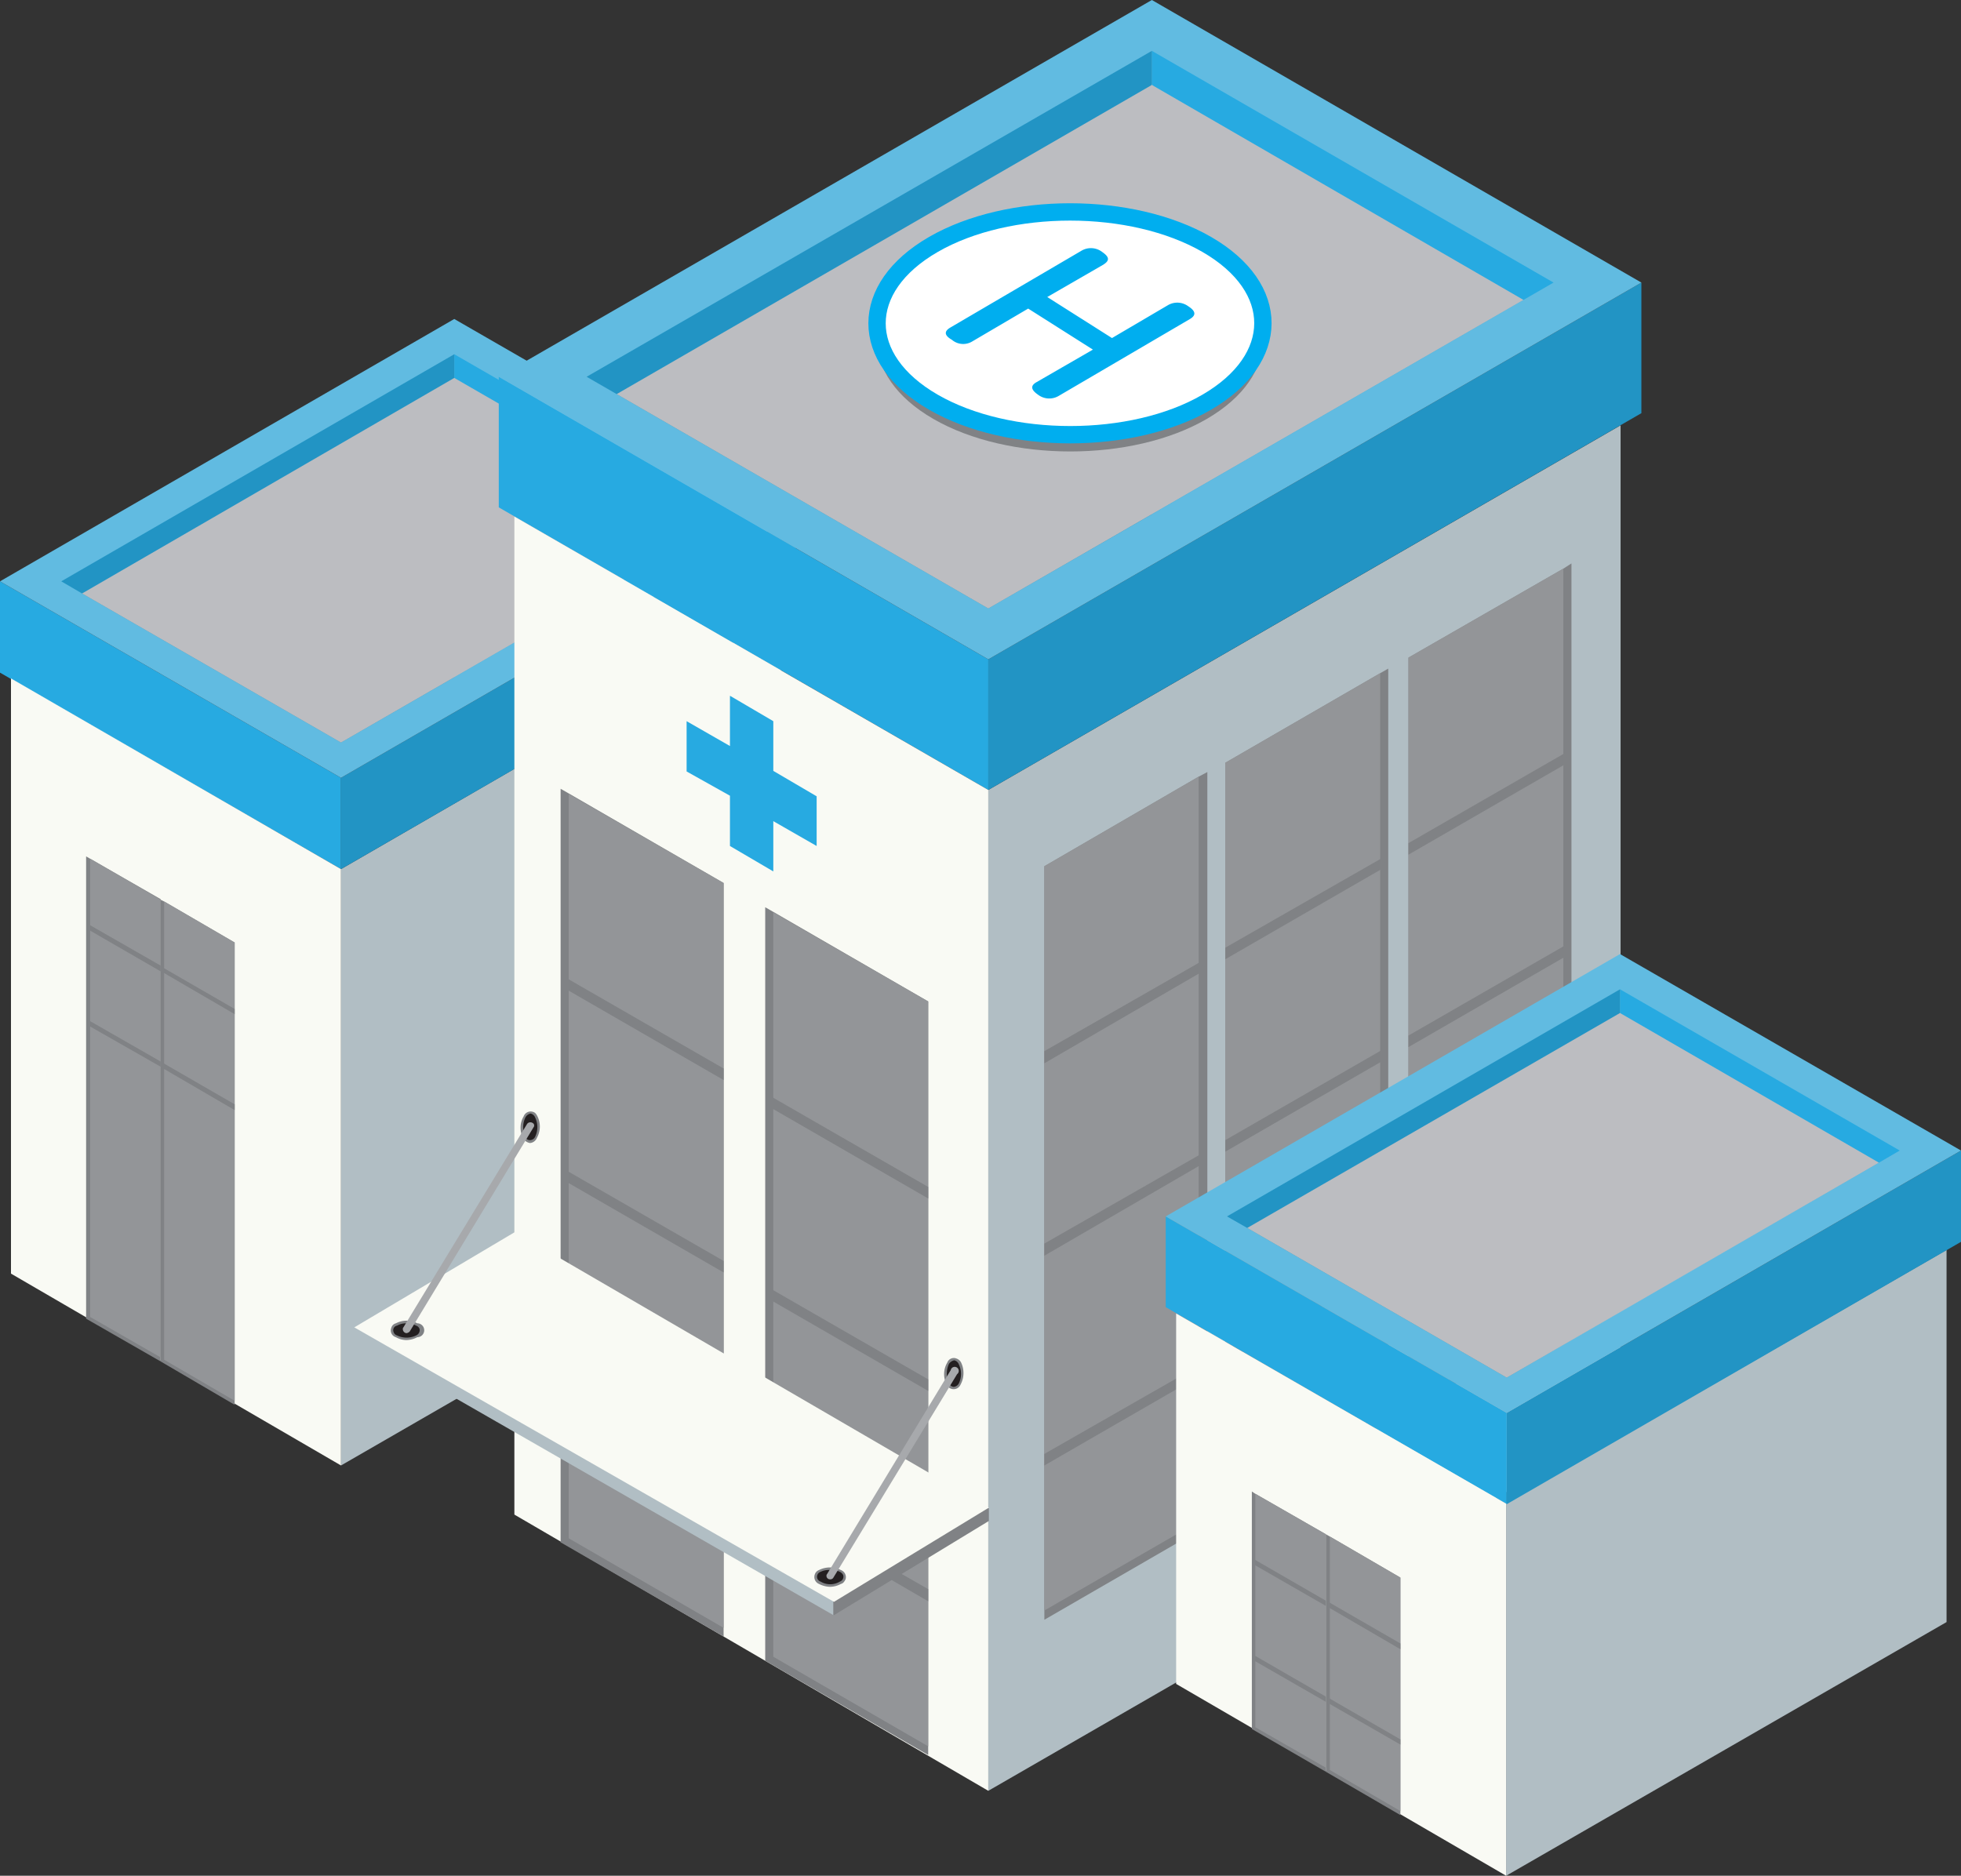 <svg id="Layer_1" data-name="Layer 1" xmlns="http://www.w3.org/2000/svg" viewBox="0 0 339.3 324.6"><rect x="0" y="0" width="339.3" height="324.6" fill="#333333" stroke="none"/><defs><style>.cls-1{fill:#b1bec4;}.cls-2{fill:#2294c4;}.cls-3{fill:#27aae1;}.cls-4{fill:#f9faf4;}.cls-5{fill:#61bbe1;}.cls-6{fill:#fcfdf8;}.cls-7{fill:#bcbdc1;}.cls-8{fill:#808285;}.cls-9{fill:#939598;}.cls-10{fill:#fff;stroke:#00aeef;stroke-miterlimit:10;stroke-width:3px;}.cls-11{fill:#00aeef;}.cls-12{fill:#231f20;}.cls-13{fill:#a7a9ac;}</style></defs><g id="Group_1413" data-name="Group 1413"><g id="Group_1374" data-name="Group 1374"><g id="Group_1366" data-name="Group 1366"><path id="Path_2259" data-name="Path 2259" class="cls-1" d="M59,150.4l76.1-44V209.7L59,253.6Z"/><path id="Path_2260" data-name="Path 2260" class="cls-2" d="M59,134.6l78.6-45.4V105L59,150.4Z"/><path id="Path_2261" data-name="Path 2261" class="cls-3" d="M0,100.6l59,34v15.8l-59-34Z"/><path id="Path_2262" data-name="Path 2262" class="cls-4" d="M1.9,117.4l57.1,33V253.6L1.9,220.4Z"/><path id="Path_2263" data-name="Path 2263" class="cls-5" d="M0,100.6,78.6,55.2l59,34L59,134.6Z"/><path id="Path_2264" data-name="Path 2264" class="cls-6" d="M17.7,100.6,78.6,65.4,120,89.2,59,124.4Z"/><path id="Path_2265" data-name="Path 2265" class="cls-3" d="M127,89.2,78.6,61.3v55.9l44.9-25.9Z"/><path id="Path_2266" data-name="Path 2266" class="cls-2" d="M78.6,61.3l-68,39.3,3.6,2.1L59,128.5l19.6-11.3V61.3Z"/><path id="Path_2267" data-name="Path 2267" class="cls-7" d="M123.5,91.3,59,128.5,14.2,102.7,78.6,65.4Z"/></g><g id="Group_1373" data-name="Group 1373"><g id="Group_1369" data-name="Group 1369"><path id="Path_2268" data-name="Path 2268" class="cls-8" d="M14.9,148.2v80l12.9,7.4v-80l-12.2-7Z"/><path id="Path_2269" data-name="Path 2269" class="cls-9" d="M15.6,148.6v79.3l12.2,7V155.7Z"/><g id="Group_1367" data-name="Group 1367"><path id="Path_2270" data-name="Path 2270" class="cls-8" d="M27.8,168.1v-1L15.4,160l-.4.7Z"/></g><g id="Group_1368" data-name="Group 1368"><path id="Path_2271" data-name="Path 2271" class="cls-8" d="M27.8,184.6v-.9l-12.4-7.1-.4.7Z"/></g></g><g id="Group_1372" data-name="Group 1372"><path id="Path_2272" data-name="Path 2272" class="cls-8" d="M27.8,155.7v79.9l12.8,7.5v-80L28.4,156Z"/><path id="Path_2273" data-name="Path 2273" class="cls-9" d="M28.4,156v79.3l12.2,7.1V163.1Z"/><g id="Group_1370" data-name="Group 1370"><path id="Path_2274" data-name="Path 2274" class="cls-8" d="M40.6,175.5v-.9l-12.3-7.1-.4.6Z"/></g><g id="Group_1371" data-name="Group 1371"><path id="Path_2275" data-name="Path 2275" class="cls-8" d="M40.6,192.1v-1L28.3,184l-.4.7Z"/></g></g></g></g><path id="Path_2276" data-name="Path 2276" class="cls-1" d="M171,136.7,280.4,73.6V246.8L171,309.9Z"/><path id="Path_2277" data-name="Path 2277" class="cls-2" d="M171,114.1,284,48.9V71.5L171,136.7Z"/><path id="Path_2278" data-name="Path 2278" class="cls-3" d="M86.3,65.2,171,114.1v22.6L86.3,87.8Z"/><path id="Path_2279" data-name="Path 2279" class="cls-4" d="M89,89.4l82,47.3V309.9L89,262.1Z"/><path id="Path_2280" data-name="Path 2280" class="cls-5" d="M86.3,65.2,199.3,0,284,48.9,171,114.1Z"/><path id="Path_2281" data-name="Path 2281" class="cls-6" d="M111.7,65.2l87.6-50.6,59.3,34.3L171,99.5Z"/><path id="Path_2282" data-name="Path 2282" class="cls-3" d="M268.8,48.9,199.3,8.8V89l64.3-37.1Z"/><path id="Path_2283" data-name="Path 2283" class="cls-2" d="M199.3,8.8,101.5,65.2l5.2,3L171,105.3,199.3,89V8.8Z"/><path id="Path_2284" data-name="Path 2284" class="cls-7" d="M263.6,51.9,171,105.3,106.7,68.2l92.6-53.5Z"/><path id="Path_2285" data-name="Path 2285" class="cls-8" d="M161.5,72.5c-13-7.5-13-19.8,0-27.3s34.3-7.5,47.3,0,12.9,19.8,0,27.3S174.5,80,161.5,72.5Z"/><path id="Path_2286" data-name="Path 2286" class="cls-10" d="M161.5,69.6c-13-7.5-13-19.8,0-27.3s34.3-7.5,47.3,0,12.9,19.8,0,27.3S174.5,77.1,161.5,69.6Z"/><g id="Group_1375" data-name="Group 1375"><path id="Path_2287" data-name="Path 2287" class="cls-11" d="M177.9,53.4l-9.7,5.7a3,3,0,0,1-3.5-.3c-1.4-.8-1.3-1.5-.3-2.1l22.7-13.3a3.2,3.2,0,0,1,3.6.2c1.3.9,1.3,1.5.2,2.2l-9.7,5.6,11.2,7.1,9.7-5.7a3.2,3.2,0,0,1,3.5.2c1.4.9,1.3,1.6.3,2.2L183.2,68.5a3.2,3.2,0,0,1-3.6-.2c-1.3-.9-1.3-1.6-.2-2.2l9.7-5.6Z"/></g><g id="Group_1379" data-name="Group 1379"><path id="Path_2288" data-name="Path 2288" class="cls-8" d="M208.9,133.6V264l-28.2,16.3V149.9l26.7-15.5Z"/><path id="Path_2289" data-name="Path 2289" class="cls-9" d="M207.4,134.4V263.3l-26.7,15.4V149.9Z"/><g id="Group_1376" data-name="Group 1376"><path id="Path_2290" data-name="Path 2290" class="cls-8" d="M180.7,184v-2.1l27.1-15.5.8,1.4Z"/></g><g id="Group_1377" data-name="Group 1377"><path id="Path_2291" data-name="Path 2291" class="cls-8" d="M180.7,217.3v-2.1l27.1-15.5.8,1.4Z"/></g><g id="Group_1378" data-name="Group 1378"><path id="Path_2292" data-name="Path 2292" class="cls-8" d="M180.7,253.6v-2l27.1-15.5.8,1.4Z"/></g></g><g id="Group_1383" data-name="Group 1383"><path id="Path_2293" data-name="Path 2293" class="cls-8" d="M132.4,157V287.4l28.2,16.3V173.3l-26.8-15.5Z"/><path id="Path_2294" data-name="Path 2294" class="cls-9" d="M133.8,157.9V286.7l26.8,15.5V173.3Z"/><g id="Group_1380" data-name="Group 1380"><path id="Path_2295" data-name="Path 2295" class="cls-8" d="M160.6,207.4v-2l-27.1-15.6-.8,1.5Z"/></g><g id="Group_1381" data-name="Group 1381"><path id="Path_2296" data-name="Path 2296" class="cls-8" d="M160.6,240.7v-2l-27.1-15.6-.8,1.5Z"/></g><g id="Group_1382" data-name="Group 1382"><path id="Path_2297" data-name="Path 2297" class="cls-8" d="M160.6,277.1V275l-27.1-15.5-.8,1.4Z"/></g></g><g id="Group_1387" data-name="Group 1387"><path id="Path_2298" data-name="Path 2298" class="cls-8" d="M97,136.5V266.9l28.2,16.3V152.8L98.4,137.3Z"/><path id="Path_2299" data-name="Path 2299" class="cls-9" d="M98.4,137.4V266.2l26.8,15.5V152.8Z"/><g id="Group_1384" data-name="Group 1384"><path id="Path_2300" data-name="Path 2300" class="cls-8" d="M125.2,186.9v-2L98.1,169.3l-.8,1.5Z"/></g><g id="Group_1385" data-name="Group 1385"><path id="Path_2301" data-name="Path 2301" class="cls-8" d="M125.2,220.2v-2L98.1,202.6l-.8,1.5Z"/></g><g id="Group_1386" data-name="Group 1386"><path id="Path_2302" data-name="Path 2302" class="cls-8" d="M125.2,256.6v-2.1L98.1,239l-.8,1.4Z"/></g></g><g id="Group_1391" data-name="Group 1391"><path id="Path_2303" data-name="Path 2303" class="cls-8" d="M240.2,115.7V246L212,262.4V132l26.8-15.5Z"/><path id="Path_2304" data-name="Path 2304" class="cls-9" d="M238.8,116.5V245.3L212,260.8V132Z"/><g id="Group_1388" data-name="Group 1388"><path id="Path_2305" data-name="Path 2305" class="cls-8" d="M212,166v-2l27.1-15.5.8,1.4Z"/></g><g id="Group_1389" data-name="Group 1389"><path id="Path_2306" data-name="Path 2306" class="cls-8" d="M212,199.3v-2l27.1-15.6.8,1.5Z"/></g><g id="Group_1390" data-name="Group 1390"><path id="Path_2307" data-name="Path 2307" class="cls-8" d="M212,235.7v-2l27.1-15.6.8,1.5Z"/></g></g><g id="Group_1395" data-name="Group 1395"><path id="Path_2308" data-name="Path 2308" class="cls-8" d="M271.9,97.5V227.9l-28.2,16.3V113.8l26.8-15.4Z"/><path id="Path_2309" data-name="Path 2309" class="cls-9" d="M270.5,98.4V227.2l-26.8,15.5V113.8Z"/><g id="Group_1392" data-name="Group 1392"><path id="Path_2310" data-name="Path 2310" class="cls-8" d="M243.7,147.9v-2l27.1-15.6.8,1.5Z"/></g><g id="Group_1393" data-name="Group 1393"><path id="Path_2311" data-name="Path 2311" class="cls-8" d="M243.7,181.2v-2l27.1-15.6.8,1.5Z"/></g><g id="Group_1394" data-name="Group 1394"><path id="Path_2312" data-name="Path 2312" class="cls-8" d="M243.7,217.6v-2L270.8,200l.8,1.5Z"/></g></g><g id="Group_1404" data-name="Group 1404"><g id="Group_1396" data-name="Group 1396"><path id="Path_2313" data-name="Path 2313" class="cls-1" d="M260.6,260.2l76.2-43.9v64.4l-76.2,43.9Z"/><path id="Path_2314" data-name="Path 2314" class="cls-2" d="M260.7,244.5l78.6-45.4v15.8l-78.6,45.4Z"/><path id="Path_2315" data-name="Path 2315" class="cls-3" d="M201.7,210.5l59,34v15.8l-59-34.1Z"/><path id="Path_2316" data-name="Path 2316" class="cls-4" d="M203.5,227.3l57.1,32.9v64.4l-57.1-33.2Z"/><path id="Path_2317" data-name="Path 2317" class="cls-5" d="M201.7,210.5l78.6-45.4,59,34-78.6,45.4Z"/><path id="Path_2318" data-name="Path 2318" class="cls-6" d="M219.3,210.5l61-35.2,41.3,23.8-60.9,35.2Z"/><path id="Path_2319" data-name="Path 2319" class="cls-3" d="M328.7,199.1l-48.4-27.9V227l44.8-25.8Z"/><path id="Path_2320" data-name="Path 2320" class="cls-2" d="M280.3,171.2l-68,39.3,3.5,2,44.9,25.9L280.3,227V171.2Z"/><path id="Path_2321" data-name="Path 2321" class="cls-7" d="M325.1,201.2l-64.4,37.2-44.9-25.9,64.5-37.2Z"/></g><g id="Group_1403" data-name="Group 1403"><g id="Group_1399" data-name="Group 1399"><path id="Path_2322" data-name="Path 2322" class="cls-8" d="M216.6,258.1v41.1l12.8,7.4V265.5l-12.2-7Z"/><path id="Path_2323" data-name="Path 2323" class="cls-9" d="M217.2,258.5v40.4l12.2,7V265.5Z"/><g id="Group_1397" data-name="Group 1397"><path id="Path_2324" data-name="Path 2324" class="cls-8" d="M229.4,277.9V277l-12.3-7.1-.4.7Z"/></g><g id="Group_1398" data-name="Group 1398"><path id="Path_2325" data-name="Path 2325" class="cls-8" d="M229.4,294.5v-.9l-12.3-7.1-.4.7Z"/></g></g><g id="Group_1402" data-name="Group 1402"><path id="Path_2326" data-name="Path 2326" class="cls-8" d="M229.4,265.5v41.1l12.9,7.5V273l-12.2-7.1Z"/><path id="Path_2327" data-name="Path 2327" class="cls-9" d="M230.1,265.9v40.4l12.2,7.1V273Z"/><g id="Group_1400" data-name="Group 1400"><path id="Path_2328" data-name="Path 2328" class="cls-8" d="M242.3,285.4v-1L230,277.3l-.4.7Z"/></g><g id="Group_1401" data-name="Group 1401"><path id="Path_2329" data-name="Path 2329" class="cls-8" d="M242.3,301.9V301L230,293.9l-.4.7Z"/></g></g></g></g><path id="Path_2330" data-name="Path 2330" class="cls-1" d="M89.1,215.5,61.3,229.7v2.2l82.9,47.6V246Z"/><path id="Path_2331" data-name="Path 2331" class="cls-8" d="M144.2,246v33.5h.1l26.8-16.3V261Z"/><path id="Path_2332" data-name="Path 2332" class="cls-4" d="M61.3,229.7l27.8-16.5,82,47.7-26.8,16.3Z"/><g id="Group_1408" data-name="Group 1408"><g id="Group_1405" data-name="Group 1405"><path id="Path_2333" data-name="Path 2333" class="cls-12" d="M141.9,273.9a1.1,1.1,0,0,1-.7-1.4.9.9,0,0,1,.7-.6,3.6,3.6,0,0,1,3.5,0,1,1,0,0,1,.7,1.3,1,1,0,0,1-.7.7A3.6,3.6,0,0,1,141.9,273.9Z"/><path id="Path_2334" data-name="Path 2334" class="cls-8" d="M143.6,274.6a4.5,4.5,0,0,1-1.9-.5,1.3,1.3,0,0,1-.7-1.7,1.2,1.2,0,0,1,.7-.7,4.2,4.2,0,0,1,3.8,0,1.3,1.3,0,0,1,.8,1.6c-.2.4-.4.7-.8.8A4.1,4.1,0,0,1,143.6,274.6Zm0-2.9a3,3,0,0,0-1.6.3.9.9,0,0,0-.6,1.1.9.9,0,0,0,.6.6,3.2,3.2,0,0,0,3.3,0,.9.9,0,0,0,.6-1.1,1.2,1.2,0,0,0-.6-.6,3.2,3.2,0,0,0-1.7-.3Z"/></g><g id="Group_1406" data-name="Group 1406"><path id="Path_2335" data-name="Path 2335" class="cls-12" d="M166.1,235.9a1.1,1.1,0,0,0-1.4-.6,1.1,1.1,0,0,0-.7.6,4.1,4.1,0,0,0,0,3.6,1.1,1.1,0,0,0,1.4.7,1.6,1.6,0,0,0,.7-.7A4.5,4.5,0,0,0,166.1,235.9Z"/><path id="Path_2336" data-name="Path 2336" class="cls-8" d="M165,240.4h0a1.3,1.3,0,0,1-1.2-.8,3.9,3.9,0,0,1,.1-3.8,1.2,1.2,0,0,1,1.6-.7,1.4,1.4,0,0,1,.8.7,4.2,4.2,0,0,1-.1,3.8A1.3,1.3,0,0,1,165,240.4Zm.1-5a1.5,1.5,0,0,0-.9.6,4,4,0,0,0,0,3.4,1,1,0,0,0,.8.6,1.1,1.1,0,0,0,.9-.6,3.8,3.8,0,0,0,0-3.3,1.1,1.1,0,0,0-.8-.7Z"/></g><g id="Group_1407" data-name="Group 1407"><path id="Path_2337" data-name="Path 2337" class="cls-13" d="M143.6,273.3a.6.6,0,0,1-.6-.6.4.4,0,0,1,.1-.3l21.4-35.3a.7.7,0,1,1,1.1.7h0L144.2,273A.6.6,0,0,1,143.6,273.3Z"/></g></g><g id="Group_1412" data-name="Group 1412"><g id="Group_1409" data-name="Group 1409"><path id="Path_2338" data-name="Path 2338" class="cls-12" d="M68.6,231.3a1.1,1.1,0,0,1-.7-1.4,1,1,0,0,1,.7-.7,3.6,3.6,0,0,1,3.5,0,1.1,1.1,0,0,1,.7,1.4,1.6,1.6,0,0,1-.7.7A4.3,4.3,0,0,1,68.6,231.3Z"/><path id="Path_2339" data-name="Path 2339" class="cls-8" d="M70.3,231.9a3.7,3.7,0,0,1-1.8-.5,1.2,1.2,0,0,1-.8-1.6,1.1,1.1,0,0,1,.8-.8,4,4,0,0,1,3.7,0,1.2,1.2,0,0,1,0,2.4A4.1,4.1,0,0,1,70.3,231.9Zm0-2.9a3.2,3.2,0,0,0-1.6.4.8.8,0,0,0-.6,1.1.9.9,0,0,0,.6.6,3.8,3.8,0,0,0,3.3,0,1,1,0,0,0,.6-1.1.9.9,0,0,0-.6-.6,3.3,3.3,0,0,0-1.7-.4Z"/></g><g id="Group_1410" data-name="Group 1410"><path id="Path_2340" data-name="Path 2340" class="cls-12" d="M92.8,193.3a1.1,1.1,0,0,0-1.4-.7,1.2,1.2,0,0,0-.7.7,4.3,4.3,0,0,0,0,3.5,1.1,1.1,0,0,0,1.4.7,1.6,1.6,0,0,0,.7-.7A4.3,4.3,0,0,0,92.8,193.3Z"/><path id="Path_2341" data-name="Path 2341" class="cls-8" d="M91.7,197.8h0a1.6,1.6,0,0,1-1.2-.9,3.8,3.8,0,0,1,.1-3.7,1.3,1.3,0,0,1,1.6-.8c.4.1.6.4.8.8a4,4,0,0,1-.1,3.7A1.4,1.4,0,0,1,91.7,197.8Zm.1-5.1a1.3,1.3,0,0,0-.9.7,3.8,3.8,0,0,0,0,3.3.8.8,0,0,0,.8.6,1,1,0,0,0,.9-.6,3.8,3.8,0,0,0,0-3.3,1.1,1.1,0,0,0-.8-.7Z"/></g><g id="Group_1411" data-name="Group 1411"><path id="Path_2342" data-name="Path 2342" class="cls-13" d="M70.3,230.7a.7.7,0,0,1-.6-.7.4.4,0,0,1,.1-.3l21.4-35.2a.7.7,0,0,1,.9-.2.5.5,0,0,1,.2.8h0L70.9,230.4A.9.9,0,0,1,70.3,230.7Z"/></g></g><path id="Path_2343" data-name="Path 2343" class="cls-3" d="M126.3,120.4l7.5,4.4v8.6l7.5,4.4v8.6l-7.5-4.3v8.7l-7.5-4.4v-8.7l-7.5-4.2v-8.7l7.5,4.3Z"/></g></svg>